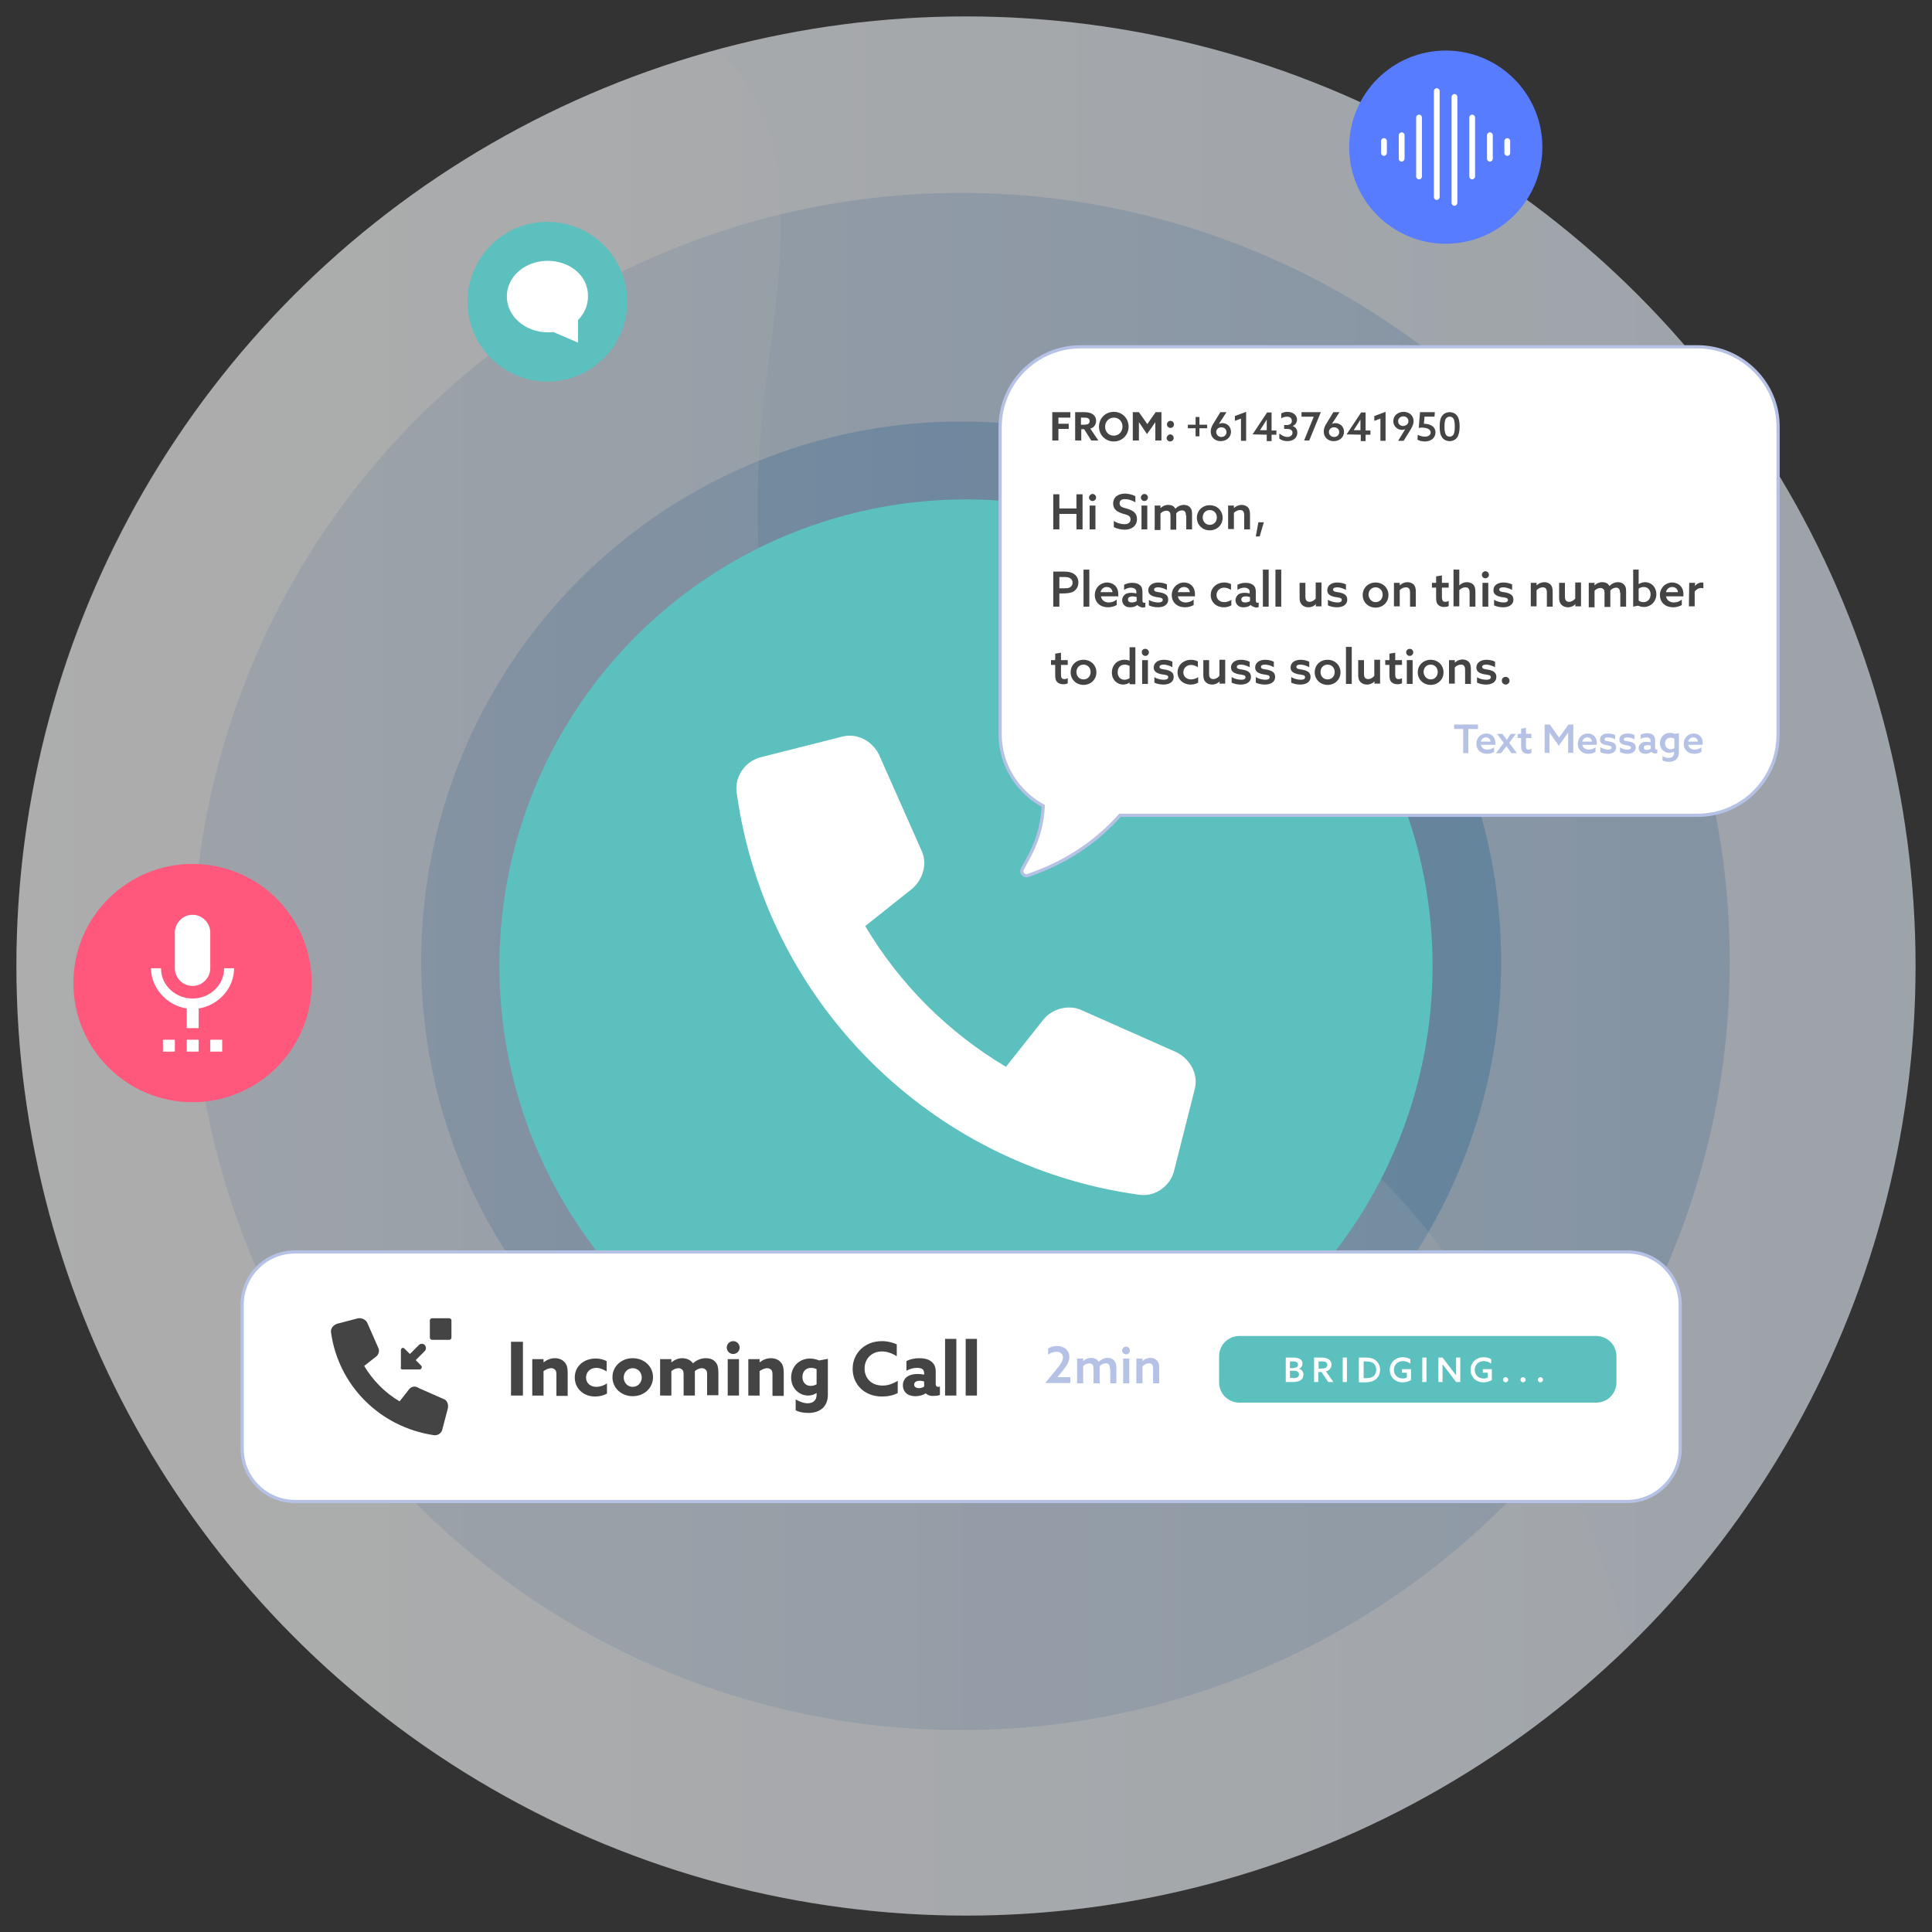 <?xml version="1.0" encoding="UTF-8"?>
<!-- Generator: Adobe Illustrator 25.3.1, SVG Export Plug-In . SVG Version: 6.00 Build 0)  -->
<svg xmlns="http://www.w3.org/2000/svg" xmlns:xlink="http://www.w3.org/1999/xlink" version="1.1" id="Layer_1" x="0px" y="0px" viewBox="0 0 600 600" style="enable-background:new 0 0 600 600;" xml:space="preserve">
<rect x="0" y="0" width="600" height="600" fill="#333333" stroke="none"/>
<style type="text/css">
	.st0{opacity:0.6;}
	.st1{fill:url(#SVGID_1_);}
	.st2{fill:url(#SVGID_2_);}
	.st3{fill:url(#SVGID_3_);}
	.st4{opacity:0.2;}
	.st5{fill:#FFFFFF;}
	.st6{fill:#5BC0BE;}
	.st7{fill:#FFFFFF;stroke:#B6C2E5;stroke-miterlimit:10;}
	.st8{enable-background:new    ;}
	.st9{fill:#444444;}
	.st10{fill:#B6C2E5;}
	.st11{fill:#587CFF;}
	.st12{fill:#FF587C;}
</style>
<g>
	<g class="st0">
		
			<linearGradient id="SVGID_1_" gradientUnits="userSpaceOnUse" x1="-64.083" y1="577.908" x2="427.417" y2="577.908" gradientTransform="matrix(1.2 0 0 1.2 82 -393.49)">
			<stop offset="0" style="stop-color:#FFFFFF"></stop>
			<stop offset="1" style="stop-color:#E3EEF9"></stop>
		</linearGradient>
		<circle class="st1" cx="300" cy="300" r="294.9"></circle>
		
			<linearGradient id="SVGID_2_" gradientUnits="userSpaceOnUse" x1="-18.5" y1="576.742" x2="379.333" y2="576.742" gradientTransform="matrix(1.2 0 0 1.2 82 -393.49)">
			<stop offset="0" style="stop-color:#DEE9F6"></stop>
			<stop offset="1" style="stop-color:#BBD5EF"></stop>
		</linearGradient>
		<circle class="st2" cx="298.5" cy="298.6" r="238.7"></circle>
		
			<linearGradient id="SVGID_3_" gradientUnits="userSpaceOnUse" x1="40.667" y1="576.742" x2="320.167" y2="576.742" gradientTransform="matrix(1.2 0 0 1.2 82 -393.49)">
			<stop offset="0" style="stop-color:#ABC8E8"></stop>
			<stop offset="1" style="stop-color:#86BCE5"></stop>
		</linearGradient>
		<circle class="st3" cx="298.5" cy="298.6" r="167.7"></circle>
		<g class="st4">
			<path class="st5" d="M5.1,300c0,162.9,132,294.9,294.9,294.9c79.9,0,152.4-31.9,205.7-83.5c-18.7-66.3-50-130.8-105.5-169.8     c-45.9-32.2-106.5-46.1-139.4-91.4c-28.1-38.6-28.6-90.8-22.1-138c4.5-33.3,9.8-73.2-15.1-95.5c-0.2-0.2-0.8-0.4-1.2-1     C96.9,49.5,5.1,163.9,5.1,300z"></path>
		</g>
	</g>
</g>
<g>
	<ellipse id="circle-1_3_" class="st6" cx="300" cy="300" rx="144.9" ry="144.9"></ellipse>
	<g>
		<path class="st5" d="M324,316.7l-11.6,14.6c-18-10.7-33-25.7-43.7-43.7l14.6-11.6c3.4-3,4.7-7.7,3-11.6l-13.3-30    c-2.1-4.3-6.9-6.9-11.6-5.6l-25.3,6.4c-4.7,1.3-8.1,6-7.3,11.1c9,64.7,60,115.7,124.7,124.7c5.1,0.9,9.9-2.6,11.1-7.3l6.4-25.3    c1.3-4.7-1.3-9.4-5.6-11.6l-30-13.3C331.7,312,326.6,313.3,324,316.7z"></path>
	</g>
</g>
<path class="st7" d="M552.2,132.8v95.4c0,13.8-11.2,25-25,25H404h-56.2c-6,6.8-15.1,14.1-28.6,18.7c-1.2,0.4-2.3-0.9-1.7-2  c2-3.9,6-9.6,6.5-19.6c-7.9-4.3-13.4-12.7-13.4-22.2v-95.4c0-13.8,11.2-25,25-25h68.5h123.2C541,107.8,552.4,119,552.2,132.8z"></path>
<g class="st8">
	<path class="st9" d="M327.1,153.5h1.9v4.4h5.3v-4.4h1.9v10.9h-1.9v-4.8H329v4.8h-1.9V153.5z"></path>
	<path class="st9" d="M339.3,153.4c0.6,0,1.1,0.5,1.1,1.1s-0.5,1.1-1.1,1.1s-1.1-0.5-1.1-1.1C338.2,154,338.7,153.4,339.3,153.4z    M338.4,157h1.8v7.4h-1.8V157z"></path>
	<path class="st9" d="M345.8,161.7c1.1,0.8,2.5,1.1,3.4,1.1c1.1,0,1.9-0.5,1.9-1.5c0-1.2-1.1-1.4-2.5-1.8c-1.5-0.5-2.9-1.2-2.9-3.1   c0-2,1.5-3.1,3.7-3.1c1,0,2.3,0.3,3.2,0.8v1.9c-1.1-0.7-2.4-1-3.2-1c-1,0-1.7,0.4-1.7,1.3c0,1.2,1.1,1.3,2.4,1.7   c1.6,0.5,3,1.2,3,3.2s-1.5,3.3-3.8,3.3c-1.1,0-2.4-0.3-3.4-0.8v-2H345.8z"></path>
	<path class="st9" d="M355.4,153.4c0.6,0,1.1,0.5,1.1,1.1s-0.5,1.1-1.1,1.1s-1.1-0.5-1.1-1.1C354.3,154,354.8,153.4,355.4,153.4z    M354.5,157h1.8v7.4h-1.8V157z"></path>
	<path class="st9" d="M368.3,160.1c0-0.6-0.1-1-0.3-1.2c-0.2-0.3-0.6-0.4-0.9-0.4c-0.7,0-1.4,0.4-1.8,0.9c0,0.1,0,0.3,0,0.5v4.6   h-1.8v-4.3c0-0.6-0.1-1-0.3-1.2c-0.3-0.3-0.6-0.4-1-0.4c-0.7,0-1.4,0.4-1.8,0.9v5.1h-1.8V157h1.8v0.8l0,0c0.6-0.6,1.4-1,2.4-1   c0.9,0,1.8,0.3,2.2,1.2c0.8-0.8,1.7-1.2,2.7-1.2c0.8,0,1.5,0.3,1.9,0.8c0.5,0.5,0.6,1.1,0.6,2.2v4.6h-1.8v-4.3H368.3z"></path>
	<path class="st9" d="M375.7,156.9c2.3,0,4,1.7,4,3.9s-1.7,3.9-4,3.9s-4-1.7-4-3.9S373.4,156.9,375.7,156.9z M375.7,163   c1.3,0,2.2-1,2.2-2.3s-0.9-2.3-2.2-2.3s-2.2,1-2.2,2.3S374.5,163,375.7,163z"></path>
	<path class="st9" d="M381.4,157h1.8v0.8l0,0c0.6-0.6,1.5-1,2.4-1c0.8,0,1.5,0.3,2,0.8c0.4,0.5,0.6,1.1,0.6,2.2v4.6h-1.8v-4.3   c0-0.7-0.1-1-0.3-1.3c-0.2-0.3-0.6-0.4-1-0.4c-0.7,0-1.5,0.4-1.9,0.9v5h-1.8L381.4,157L381.4,157z"></path>
	<path class="st9" d="M390.8,162.2h1.7l-1.3,4.4H390L390.8,162.2z"></path>
	<path class="st9" d="M327.1,177.5h3c1.2,0,2.3,0.1,3.2,0.6c0.9,0.5,1.6,1.4,1.6,2.8c0,1.3-0.6,2.2-1.5,2.8   c-0.9,0.5-2.1,0.6-3.6,0.6H329v4.1h-1.9V177.5z M330.1,182.7c1.1,0,1.7,0,2.2-0.3s0.8-0.8,0.8-1.4c0-0.7-0.3-1.2-0.9-1.5   c-0.5-0.3-1.2-0.3-2.2-0.3h-1v3.5H330.1z"></path>
	<path class="st9" d="M336.5,176.9h1.8v11.5h-1.8V176.9z"></path>
	<path class="st9" d="M341.9,185.2c0.2,1.2,1.2,1.9,2.4,1.9c0.9,0,1.8-0.3,2.5-0.9v1.7c-0.7,0.4-1.7,0.7-2.7,0.7   c-2.4,0-4.1-1.5-4.1-3.8s1.8-3.9,3.8-3.9c1.8,0,3.5,1.2,3.5,3.6c0,0.2,0,0.5,0,0.7H341.9z M345.5,183.9c-0.1-1.1-0.9-1.6-1.8-1.6   c-0.8,0-1.7,0.5-1.9,1.6H345.5z"></path>
	<path class="st9" d="M353.2,187.9c-0.5,0.4-1.2,0.7-2.2,0.7c-0.6,0-1.2-0.1-1.7-0.5s-0.8-1-0.8-1.7c0-0.8,0.4-1.4,0.9-1.8   s1.3-0.5,2.1-0.5c0.5,0,1,0.1,1.4,0.2v-0.4c0-0.5-0.1-0.8-0.4-1s-0.7-0.4-1.2-0.4c-0.9,0-1.6,0.3-2.2,0.7v-1.6   c0.6-0.3,1.4-0.6,2.5-0.6c1,0,1.8,0.2,2.4,0.7c0.5,0.4,0.8,1,0.8,2v2.8c0,0.4,0.2,0.7,0.5,0.7c0.1,0,0.3,0,0.4-0.1v1.4   c-0.2,0.1-0.5,0.2-0.9,0.2C354.1,188.5,353.6,188.3,353.2,187.9L353.2,187.9z M352.9,185.4c-0.3-0.1-0.8-0.2-1.1-0.2   c-0.8,0-1.5,0.2-1.5,1c0,0.6,0.5,0.9,1.2,0.9c0.6,0,1.1-0.2,1.5-0.4v-1.3H352.9z"></path>
	<path class="st9" d="M356.8,186.3c0.9,0.6,2.1,0.8,2.9,0.8s1.4-0.2,1.4-0.8c0-0.7-0.9-0.7-2.1-0.9c-1.4-0.3-2.4-0.8-2.4-2.1   c0-1.5,1.4-2.4,3.1-2.4c0.9,0,2,0.2,2.7,0.6v1.7c-0.9-0.5-2-0.8-2.7-0.8c-0.8,0-1.3,0.2-1.3,0.7c0,0.7,0.9,0.7,2,0.9   c1.4,0.3,2.4,0.8,2.4,2.2c0,1.7-1.5,2.4-3.2,2.4c-0.9,0-2-0.2-2.8-0.6V186.3z"></path>
	<path class="st9" d="M365.8,185.2c0.2,1.2,1.2,1.9,2.4,1.9c0.9,0,1.8-0.3,2.5-0.9v1.7c-0.7,0.4-1.7,0.7-2.7,0.7   c-2.4,0-4.1-1.5-4.1-3.8s1.8-3.9,3.8-3.9c1.8,0,3.4,1.2,3.4,3.6c0,0.2,0,0.5,0,0.7H365.8z M369.5,183.9c-0.1-1.1-0.9-1.6-1.8-1.6   c-0.8,0-1.7,0.5-1.9,1.6H369.5z"></path>
	<path class="st9" d="M382.4,188c-0.7,0.4-1.5,0.6-2.3,0.6c-2.4,0-4.1-1.6-4.1-3.8c0-2.3,1.9-3.9,4.2-3.9c0.8,0,1.5,0.2,2.1,0.5v1.8   c-0.6-0.4-1.4-0.7-2.1-0.7c-1.4,0-2.4,1-2.4,2.3s1,2.2,2.4,2.2c0.8,0,1.6-0.3,2.2-0.7L382.4,188L382.4,188z"></path>
	<path class="st9" d="M388.4,187.9c-0.5,0.4-1.2,0.7-2.2,0.7c-0.6,0-1.2-0.1-1.7-0.5s-0.8-1-0.8-1.7c0-0.8,0.4-1.4,0.9-1.8   s1.3-0.5,2.1-0.5c0.5,0,1,0.1,1.4,0.2v-0.4c0-0.5-0.1-0.8-0.4-1s-0.7-0.4-1.2-0.4c-0.9,0-1.6,0.3-2.2,0.7v-1.6   c0.6-0.3,1.4-0.6,2.5-0.6c1,0,1.8,0.2,2.4,0.7c0.5,0.4,0.8,1,0.8,2v2.8c0,0.4,0.2,0.7,0.5,0.7c0.1,0,0.3,0,0.4-0.1v1.4   c-0.2,0.1-0.5,0.2-0.9,0.2C389.4,188.5,388.8,188.3,388.4,187.9L388.4,187.9z M388.1,185.4c-0.3-0.1-0.8-0.2-1.1-0.2   c-0.8,0-1.5,0.2-1.5,1c0,0.6,0.5,0.9,1.2,0.9c0.6,0,1.1-0.2,1.5-0.4v-1.3H388.1z"></path>
	<path class="st9" d="M392.2,176.9h1.8v11.5h-1.8V176.9z"></path>
	<path class="st9" d="M396.1,176.9h1.8v11.5h-1.8V176.9z"></path>
	<path class="st9" d="M408.7,187.6c-0.6,0.6-1.4,1-2.4,1c-0.8,0-1.5-0.3-2-0.8s-0.7-1.2-0.7-2.2V181h1.8v4.2c0,0.7,0.1,1,0.3,1.3   c0.3,0.3,0.6,0.4,1,0.4c0.7,0,1.4-0.4,1.9-1v-5h1.8v7.4h-1.8L408.7,187.6L408.7,187.6z"></path>
	<path class="st9" d="M412.5,186.3c0.9,0.6,2.1,0.8,2.9,0.8s1.3-0.2,1.3-0.8c0-0.7-0.9-0.7-2.1-0.9c-1.4-0.3-2.4-0.8-2.4-2.1   c0-1.5,1.3-2.4,3.1-2.4c0.9,0,1.9,0.2,2.7,0.6v1.7c-0.9-0.5-2-0.8-2.7-0.8c-0.8,0-1.3,0.2-1.3,0.7c0,0.7,0.9,0.7,2,0.9   c1.4,0.3,2.4,0.8,2.4,2.2c0,1.7-1.5,2.4-3.2,2.4c-0.9,0-2-0.2-2.8-0.6v-1.7H412.5z"></path>
	<path class="st9" d="M427.2,180.9c2.3,0,4,1.7,4,3.9s-1.7,3.9-4,3.9s-4-1.7-4-3.9C423.2,182.5,425,180.9,427.2,180.9z M427.2,187   c1.3,0,2.2-1,2.2-2.3s-0.9-2.3-2.2-2.3s-2.2,1-2.2,2.3C425.1,186,426,187,427.2,187z"></path>
	<path class="st9" d="M432.9,181h1.8v0.8l0,0c0.6-0.6,1.5-1,2.4-1c0.8,0,1.5,0.3,2,0.8c0.4,0.5,0.6,1.1,0.6,2.2v4.6h-1.8v-4.3   c0-0.7-0.1-1-0.3-1.3c-0.2-0.3-0.6-0.4-1-0.4c-0.7,0-1.5,0.4-1.9,0.9v5h-1.8L432.9,181L432.9,181z"></path>
	<path class="st9" d="M449.9,188.2c-0.3,0.2-0.9,0.3-1.5,0.3s-1.3-0.2-1.8-0.7c-0.4-0.4-0.6-1-0.6-2.1v-3.2h-1.3V181h1.3v-2l1.8-0.3   v2.3h2.1v1.5h-2.1v2.9c0,0.8,0.2,1.5,1,1.5c0.4,0,0.8-0.1,1.1-0.3V188.2z"></path>
	<path class="st9" d="M451.4,176.9h1.8v4.9l0,0c0.6-0.6,1.4-1,2.4-1c0.8,0,1.5,0.3,2,0.8c0.4,0.5,0.6,1.1,0.6,2.2v4.6h-1.8v-4.3   c0-0.7-0.1-1-0.3-1.3c-0.2-0.3-0.6-0.4-1-0.4c-0.7,0-1.5,0.4-1.9,0.9v5h-1.8L451.4,176.9L451.4,176.9z"></path>
	<path class="st9" d="M461.3,177.4c0.6,0,1.1,0.5,1.1,1.1s-0.5,1.1-1.1,1.1s-1.1-0.5-1.1-1.1C460.2,178,460.7,177.4,461.3,177.4z    M460.4,181h1.8v7.4h-1.8V181z"></path>
	<path class="st9" d="M464.1,186.3c0.9,0.6,2.1,0.8,2.9,0.8s1.3-0.2,1.3-0.8c0-0.7-0.9-0.7-2.1-0.9c-1.4-0.3-2.4-0.8-2.4-2.1   c0-1.5,1.3-2.4,3.1-2.4c0.9,0,1.9,0.2,2.7,0.6v1.7c-0.9-0.5-2-0.8-2.7-0.8c-0.8,0-1.3,0.2-1.3,0.7c0,0.7,0.9,0.7,2,0.9   c1.4,0.3,2.4,0.8,2.4,2.2c0,1.7-1.5,2.4-3.2,2.4c-0.9,0-2-0.2-2.8-0.6v-1.7H464.1z"></path>
	<path class="st9" d="M475.4,181h1.8v0.8l0,0c0.6-0.6,1.5-1,2.4-1c0.8,0,1.5,0.3,2,0.8c0.4,0.5,0.6,1.1,0.6,2.2v4.6h-1.8v-4.3   c0-0.7-0.1-1-0.3-1.3c-0.2-0.3-0.6-0.4-1-0.4c-0.7,0-1.5,0.4-1.9,0.9v5h-1.8L475.4,181L475.4,181z"></path>
	<path class="st9" d="M489.3,187.6c-0.6,0.6-1.4,1-2.4,1c-0.8,0-1.5-0.3-2-0.8s-0.7-1.2-0.7-2.2V181h1.8v4.2c0,0.7,0.1,1,0.3,1.3   c0.3,0.3,0.6,0.4,1,0.4c0.7,0,1.4-0.4,1.9-1v-5h1.8v7.4h-1.8L489.3,187.6L489.3,187.6z"></path>
	<path class="st9" d="M503.1,184.1c0-0.6-0.1-1-0.3-1.2c-0.2-0.3-0.6-0.4-0.9-0.4c-0.7,0-1.4,0.4-1.8,0.9c0,0.1,0,0.3,0,0.5v4.6   h-1.8v-4.3c0-0.6-0.1-1-0.3-1.2c-0.3-0.3-0.6-0.4-1-0.4c-0.7,0-1.4,0.4-1.8,0.9v5.1h-1.8V181h1.8v0.8l0,0c0.6-0.6,1.4-1,2.4-1   c0.9,0,1.8,0.3,2.2,1.2c0.8-0.8,1.7-1.2,2.7-1.2c0.8,0,1.5,0.3,1.9,0.8c0.5,0.5,0.6,1.1,0.6,2.2v4.6h-1.8v-4.3H503.1z"></path>
	<path class="st9" d="M507.1,176.9h1.8v4.5l0,0c0.5-0.3,1.2-0.6,2-0.6c1.9,0,3.5,1.5,3.5,3.7c0,2.3-1.7,4-3.9,4   c-0.7,0-1.3-0.2-1.8-0.4l-1.5,0.3v-11.5H507.1z M510.4,187c1.4,0,2.2-1.1,2.2-2.4c0-1.3-0.8-2.3-2.1-2.3c-0.6,0-1.2,0.2-1.6,0.5   v3.7C509.3,186.9,509.9,187,510.4,187z"></path>
	<path class="st9" d="M517.4,185.2c0.2,1.2,1.2,1.9,2.4,1.9c0.9,0,1.8-0.3,2.5-0.9v1.7c-0.7,0.4-1.7,0.7-2.7,0.7   c-2.4,0-4.1-1.5-4.1-3.8s1.8-3.9,3.8-3.9c1.8,0,3.5,1.2,3.5,3.6c0,0.2,0,0.5,0,0.7H517.4z M521.1,183.9c-0.1-1.1-0.9-1.6-1.8-1.6   c-0.8,0-1.7,0.5-1.9,1.6H521.1z"></path>
	<path class="st9" d="M524.6,181h1.8v1l0,0c0.5-0.7,1.3-1.1,2.1-1.1c0.2,0,0.3,0,0.5,0.1v1.7c-0.2,0-0.4-0.1-0.6-0.1   c-0.9,0-1.5,0.4-2.1,1.1v4.6h-1.8L524.6,181L524.6,181z"></path>
	<path class="st9" d="M331.6,212.2c-0.3,0.2-0.9,0.3-1.5,0.3s-1.3-0.2-1.8-0.7c-0.4-0.4-0.6-1-0.6-2.1v-3.2h-1.3V205h1.3v-2l1.8-0.3   v2.3h2.1v1.5h-2.1v2.9c0,0.8,0.1,1.5,1,1.5c0.4,0,0.8-0.1,1.1-0.3V212.2z"></path>
	<path class="st9" d="M336.5,204.9c2.3,0,4,1.7,4,3.9s-1.7,3.9-4,3.9s-4-1.7-4-3.9C332.5,206.5,334.2,204.9,336.5,204.9z M336.5,211   c1.3,0,2.2-1,2.2-2.3s-0.9-2.3-2.2-2.3s-2.2,1-2.2,2.3S335.2,211,336.5,211z"></path>
	<path class="st9" d="M350.8,212c-0.5,0.3-1.2,0.6-2,0.6c-1.9,0-3.5-1.5-3.5-3.7c0-2.3,1.6-4,3.9-4c0.6,0,1.2,0.1,1.6,0.3l0,0V201   h1.8v11.5h-1.8V212L350.8,212z M350.8,206.8c-0.4-0.2-0.9-0.4-1.5-0.4c-1.4,0-2.2,1-2.2,2.4c0,1.3,0.8,2.3,2.1,2.3   c0.6,0,1.2-0.2,1.6-0.5V206.8z"></path>
	<path class="st9" d="M355.7,201.5c0.6,0,1.1,0.5,1.1,1.1s-0.5,1.1-1.1,1.1s-1.1-0.5-1.1-1.1C354.5,202,355,201.5,355.7,201.5z    M354.7,205h1.8v7.4h-1.8V205z"></path>
	<path class="st9" d="M358.5,210.3c0.9,0.6,2.1,0.8,2.9,0.8s1.4-0.2,1.4-0.8c0-0.7-0.9-0.7-2.1-0.9c-1.4-0.3-2.4-0.8-2.4-2.1   c0-1.5,1.4-2.4,3.1-2.4c0.9,0,2,0.2,2.7,0.6v1.7c-0.9-0.5-2-0.8-2.7-0.8c-0.8,0-1.3,0.2-1.3,0.7c0,0.7,0.9,0.7,2,0.9   c1.4,0.3,2.4,0.8,2.4,2.2c0,1.7-1.5,2.4-3.2,2.4c-0.9,0-2-0.2-2.8-0.6V210.3z"></path>
	<path class="st9" d="M372.1,212c-0.7,0.4-1.5,0.6-2.3,0.6c-2.4,0-4.1-1.6-4.1-3.8c0-2.3,1.9-3.9,4.2-3.9c0.8,0,1.5,0.2,2.1,0.5v1.8   c-0.6-0.4-1.4-0.7-2.1-0.7c-1.4,0-2.4,1-2.4,2.3s1,2.2,2.4,2.2c0.8,0,1.6-0.3,2.2-0.7L372.1,212L372.1,212z"></path>
	<path class="st9" d="M378.8,211.6c-0.6,0.6-1.4,1-2.4,1c-0.8,0-1.5-0.3-2-0.8s-0.7-1.2-0.7-2.2V205h1.8v4.2c0,0.7,0.1,1,0.3,1.3   c0.3,0.3,0.6,0.4,1,0.4c0.7,0,1.4-0.4,1.9-1v-5h1.8v7.4h-1.8L378.8,211.6L378.8,211.6z"></path>
	<path class="st9" d="M382.6,210.3c0.9,0.6,2.1,0.8,2.9,0.8s1.3-0.2,1.3-0.8c0-0.7-0.9-0.7-2.1-0.9c-1.4-0.3-2.4-0.8-2.4-2.1   c0-1.5,1.3-2.4,3.1-2.4c0.9,0,1.9,0.2,2.7,0.6v1.7c-0.9-0.5-2-0.8-2.7-0.8c-0.8,0-1.3,0.2-1.3,0.7c0,0.7,0.9,0.7,2,0.9   c1.4,0.3,2.4,0.8,2.4,2.2c0,1.7-1.5,2.4-3.2,2.4c-0.9,0-2-0.2-2.8-0.6v-1.7H382.6z"></path>
	<path class="st9" d="M390.1,210.3c0.9,0.6,2.1,0.8,2.9,0.8s1.3-0.2,1.3-0.8c0-0.7-0.9-0.7-2.1-0.9c-1.4-0.3-2.4-0.8-2.4-2.1   c0-1.5,1.3-2.4,3.1-2.4c0.9,0,1.9,0.2,2.7,0.6v1.7c-0.9-0.5-2-0.8-2.7-0.8c-0.8,0-1.3,0.2-1.3,0.7c0,0.7,0.9,0.7,2,0.9   c1.4,0.3,2.4,0.8,2.4,2.2c0,1.7-1.5,2.4-3.2,2.4c-0.9,0-2-0.2-2.8-0.6v-1.7H390.1z"></path>
	<path class="st9" d="M401.1,210.3c0.9,0.6,2.1,0.8,2.9,0.8s1.3-0.2,1.3-0.8c0-0.7-0.9-0.7-2.1-0.9c-1.4-0.3-2.4-0.8-2.4-2.1   c0-1.5,1.3-2.4,3.1-2.4c0.9,0,1.9,0.2,2.7,0.6v1.7c-0.9-0.5-2-0.8-2.7-0.8c-0.8,0-1.3,0.2-1.3,0.7c0,0.7,0.9,0.7,2,0.9   c1.4,0.3,2.4,0.8,2.4,2.2c0,1.7-1.5,2.4-3.2,2.4c-0.9,0-2-0.2-2.8-0.6v-1.7H401.1z"></path>
	<path class="st9" d="M412.3,204.9c2.3,0,4,1.7,4,3.9s-1.7,3.9-4,3.9s-4-1.7-4-3.9C408.3,206.5,410,204.9,412.3,204.9z M412.3,211   c1.3,0,2.2-1,2.2-2.3s-0.9-2.3-2.2-2.3s-2.2,1-2.2,2.3C410.1,210,411,211,412.3,211z"></path>
	<path class="st9" d="M418,200.9h1.8v11.5H418V200.9z"></path>
	<path class="st9" d="M426.9,211.6c-0.6,0.6-1.4,1-2.4,1c-0.8,0-1.5-0.3-2-0.8s-0.7-1.2-0.7-2.2V205h1.8v4.2c0,0.7,0.1,1,0.3,1.3   c0.3,0.3,0.6,0.4,1,0.4c0.7,0,1.4-0.4,1.9-1v-5h1.8v7.4h-1.8L426.9,211.6L426.9,211.6z"></path>
	<path class="st9" d="M435.4,212.2c-0.3,0.2-0.9,0.3-1.5,0.3s-1.3-0.2-1.8-0.7c-0.4-0.4-0.6-1-0.6-2.1v-3.2h-1.3V205h1.3v-2l1.8-0.3   v2.3h2.1v1.5h-2.1v2.9c0,0.8,0.1,1.5,1,1.5c0.4,0,0.8-0.1,1.1-0.3V212.2z"></path>
	<path class="st9" d="M437.8,201.5c0.6,0,1.1,0.5,1.1,1.1s-0.5,1.1-1.1,1.1s-1.1-0.5-1.1-1.1C436.7,202,437.2,201.5,437.8,201.5z    M436.9,205h1.8v7.4h-1.8V205z"></path>
	<path class="st9" d="M444.3,204.9c2.3,0,4,1.7,4,3.9s-1.7,3.9-4,3.9s-4-1.7-4-3.9C440.3,206.5,442.1,204.9,444.3,204.9z M444.3,211   c1.3,0,2.2-1,2.2-2.3s-0.9-2.3-2.2-2.3s-2.2,1-2.2,2.3C442.2,210,443.1,211,444.3,211z"></path>
	<path class="st9" d="M450,205h1.8v0.8l0,0c0.6-0.6,1.5-1,2.4-1c0.8,0,1.5,0.3,2,0.8c0.4,0.5,0.6,1.1,0.6,2.2v4.6H455v-4.3   c0-0.7-0.1-1-0.3-1.3c-0.2-0.3-0.6-0.4-1-0.4c-0.7,0-1.5,0.4-1.9,0.9v5H450V205z"></path>
	<path class="st9" d="M458.7,210.3c0.9,0.6,2.1,0.8,2.9,0.8s1.4-0.2,1.4-0.8c0-0.7-0.9-0.7-2.1-0.9c-1.4-0.3-2.4-0.8-2.4-2.1   c0-1.5,1.4-2.4,3.1-2.4c0.9,0,2,0.2,2.7,0.6v1.7c-0.9-0.5-2-0.8-2.7-0.8c-0.8,0-1.3,0.2-1.3,0.7c0,0.7,0.9,0.7,2,0.9   c1.4,0.3,2.4,0.8,2.4,2.2c0,1.7-1.5,2.4-3.2,2.4c-0.9,0-2-0.2-2.8-0.6V210.3z"></path>
	<path class="st9" d="M467.6,210.2c0.6,0,1.2,0.5,1.2,1.2c0,0.6-0.5,1.2-1.2,1.2c-0.6,0-1.2-0.5-1.2-1.2S466.9,210.2,467.6,210.2z"></path>
</g>
<g class="st8">
	<path class="st10" d="M454.5,226.4h-2.9V225h7.4v1.4h-3v7.5h-1.6v-7.5H454.5z"></path>
	<path class="st10" d="M459.9,231.3c0.2,1,1,1.5,2,1.5c0.8,0,1.5-0.3,2.1-0.7v1.4c-0.6,0.4-1.4,0.6-2.2,0.6c-1.9,0-3.3-1.2-3.3-3.1   c0-1.9,1.4-3.2,3.1-3.2c1.5,0,2.8,1,2.8,2.9c0,0.2,0,0.4,0,0.6H459.9z M462.9,230.3c-0.1-0.9-0.8-1.3-1.4-1.3   c-0.7,0-1.4,0.4-1.6,1.3H462.9z"></path>
	<path class="st10" d="M467,230.7l-2.1-2.8h1.7l0.5,0.7c0.3,0.4,0.6,0.8,0.8,1.2l0,0c0.3-0.4,0.6-0.8,0.8-1.2l0.5-0.7h1.6l-2.1,2.8   l2.4,3.2h-1.7l-0.8-1.1c-0.3-0.4-0.5-0.8-0.8-1.1l0,0c-0.2,0.4-0.5,0.8-0.8,1.1l-0.8,1.1h-1.6L467,230.7z"></path>
	<path class="st10" d="M475.6,233.8c-0.3,0.2-0.8,0.3-1.2,0.3c-0.5,0-1.1-0.2-1.5-0.6c-0.3-0.3-0.5-0.8-0.5-1.7v-2.6h-1.1v-1.3h1.1   v-1.6l1.5-0.3v1.9h1.7v1.3h-1.7v2.4c0,0.7,0.1,1.2,0.8,1.2c0.3,0,0.7-0.1,0.9-0.3L475.6,233.8L475.6,233.8z"></path>
	<path class="st10" d="M479.8,225h1.5l2.9,4.1l2.9-4.1h1.5v8.8H487v-4.4c0-0.7,0-1.3,0-1.9l0,0c-0.4,0.6-0.8,1.1-1.2,1.7l-1.7,2.4   l-1.7-2.4c-0.4-0.6-0.8-1.1-1.2-1.7l0,0c0,0.6,0,1.2,0,1.9v4.4h-1.5V225H479.8z"></path>
	<path class="st10" d="M491.4,231.3c0.2,1,1,1.5,2,1.5c0.8,0,1.5-0.3,2.1-0.7v1.4c-0.6,0.4-1.4,0.6-2.2,0.6c-1.9,0-3.3-1.2-3.3-3.1   c0-1.9,1.4-3.2,3.1-3.2c1.5,0,2.8,1,2.8,2.9c0,0.2,0,0.4,0,0.6H491.4z M494.4,230.3c-0.1-0.9-0.8-1.3-1.4-1.3   c-0.7,0-1.4,0.4-1.6,1.3H494.4z"></path>
	<path class="st10" d="M497.1,232.1c0.8,0.5,1.7,0.7,2.3,0.7c0.7,0,1.1-0.2,1.1-0.6c0-0.6-0.8-0.6-1.7-0.8c-1.1-0.2-1.9-0.6-1.9-1.7   c0-1.3,1.1-1.9,2.5-1.9c0.7,0,1.6,0.1,2.2,0.5v1.3c-0.7-0.4-1.6-0.6-2.2-0.6s-1.1,0.2-1.1,0.6c0,0.6,0.8,0.5,1.6,0.7   c1.1,0.2,2,0.6,2,1.8c0,1.4-1.2,2-2.6,2c-0.7,0-1.6-0.2-2.3-0.5v-1.5H497.1z"></path>
	<path class="st10" d="M503.1,232.1c0.8,0.5,1.7,0.7,2.3,0.7c0.7,0,1.1-0.2,1.1-0.6c0-0.6-0.8-0.6-1.7-0.8c-1.1-0.2-1.9-0.6-1.9-1.7   c0-1.3,1.1-1.9,2.5-1.9c0.7,0,1.6,0.1,2.2,0.5v1.3c-0.7-0.4-1.6-0.6-2.2-0.6s-1.1,0.2-1.1,0.6c0,0.6,0.8,0.5,1.7,0.7   c1.1,0.2,2,0.6,2,1.8c0,1.4-1.2,2-2.6,2c-0.7,0-1.6-0.2-2.3-0.5V232.1z"></path>
	<path class="st10" d="M512.8,233.5c-0.4,0.3-1,0.6-1.8,0.6c-0.5,0-1-0.1-1.4-0.4c-0.4-0.3-0.7-0.8-0.7-1.4c0-0.7,0.3-1.1,0.8-1.5   s1.1-0.4,1.7-0.4c0.4,0,0.8,0,1.2,0.1v-0.4c0-0.4-0.1-0.6-0.3-0.8s-0.6-0.3-1-0.3c-0.7,0-1.3,0.2-1.8,0.5v-1.3   c0.5-0.3,1.2-0.5,2-0.5s1.5,0.2,1.9,0.6c0.4,0.3,0.6,0.9,0.6,1.6v2.3c0,0.3,0.1,0.6,0.4,0.6c0.1,0,0.2,0,0.3-0.1v1.2   c-0.2,0.1-0.4,0.1-0.7,0.1C513.6,234,513.1,233.8,512.8,233.5L512.8,233.5z M512.6,231.5c-0.3-0.1-0.6-0.1-0.9-0.1   c-0.6,0-1.2,0.2-1.2,0.8c0,0.5,0.4,0.7,1,0.7c0.5,0,0.9-0.2,1.2-0.4L512.6,231.5L512.6,231.5z"></path>
	<path class="st10" d="M516.3,234.8c0.6,0.4,1.3,0.6,1.9,0.6c1,0,1.7-0.6,1.7-1.6v-0.4l0,0c-0.4,0.3-1,0.4-1.5,0.4   c-1.6,0-2.9-1.2-2.9-3c0-1.7,1.2-3.2,3.1-3.2c0.6,0,1.1,0.1,1.5,0.3l1.3-0.2v6c0,1.8-1.2,2.9-3.1,2.9c-0.8,0-1.5-0.2-2-0.4V234.8z    M520,229.4c-0.3-0.2-0.8-0.3-1.2-0.3c-1.1,0-1.7,0.8-1.7,1.8s0.7,1.8,1.7,1.8c0.4,0,0.9-0.1,1.2-0.4V229.4z"></path>
	<path class="st10" d="M524.3,231.3c0.2,1,1,1.5,2,1.5c0.8,0,1.5-0.3,2.1-0.7v1.4c-0.6,0.4-1.4,0.6-2.2,0.6c-1.9,0-3.3-1.2-3.3-3.1   c0-1.9,1.4-3.2,3.1-3.2c1.5,0,2.8,1,2.8,2.9c0,0.2,0,0.4,0,0.6H524.3z M527.3,230.3c-0.1-0.9-0.8-1.3-1.4-1.3   c-0.7,0-1.4,0.4-1.6,1.3H527.3z"></path>
</g>
<path class="st7" d="M505.4,466.3H91.6c-9,0-16.4-7.3-16.4-16.4v-44.7c0-9,7.3-16.4,16.4-16.4h413.8c9,0,16.4,7.3,16.4,16.4v44.6  C521.8,458.9,514.3,466.3,505.4,466.3z"></path>
<g class="st8">
	<path class="st9" d="M158.7,416.7h3.7v16.7h-3.7V416.7z"></path>
	<path class="st9" d="M165.3,422.1h3.5v1l0,0c0.9-0.7,2.1-1.3,3.5-1.3c1.2,0,2.3,0.4,3,1.2c0.7,0.7,1,1.7,1,3.4v7.1h-3.5V427   c0-0.9-0.1-1.3-0.4-1.6c-0.3-0.3-0.7-0.5-1.2-0.5c-0.9,0-1.8,0.5-2.4,0.9v7.6h-3.5L165.3,422.1L165.3,422.1z"></path>
	<path class="st9" d="M188.5,432.8c-1.1,0.6-2.4,0.9-3.7,0.9c-3.6,0-6.3-2.5-6.3-5.9c0-3.6,2.9-5.9,6.5-5.9c1.3,0,2.4,0.3,3.4,0.8   v3.2c-1-0.6-2.1-1.1-3.2-1.1c-1.9,0-3.2,1.3-3.2,3s1.3,2.9,3.2,2.9c1.1,0,2.4-0.4,3.3-1.1V432.8z"></path>
	<path class="st9" d="M196.5,421.8c3.6,0,6.3,2.6,6.3,5.9s-2.7,5.9-6.3,5.9s-6.3-2.6-6.3-5.9S192.9,421.8,196.5,421.8z M196.5,430.7   c1.6,0,2.8-1.3,2.8-2.9s-1.2-2.9-2.8-2.9s-2.8,1.3-2.8,2.9C193.7,429.4,194.9,430.7,196.5,430.7z"></path>
	<path class="st9" d="M219.6,426.9c0-0.9-0.1-1.2-0.4-1.5c-0.3-0.3-0.7-0.5-1.2-0.5c-0.8,0-1.6,0.4-2.2,0.9c0,0.2,0,0.3,0,0.5v7.1   h-3.5v-6.5c0-0.8-0.1-1.2-0.4-1.5c-0.3-0.3-0.7-0.5-1.2-0.5c-0.8,0-1.6,0.4-2.2,0.9v7.6H205v-11.3h3.5v1l0,0c0.9-0.7,2-1.3,3.4-1.3   c1.2,0,2.6,0.5,3.3,1.6c1.2-1.1,2.6-1.6,4-1.6c1.3,0,2.3,0.4,2.9,1.1c0.7,0.7,1,1.7,1,3.3v7.1h-3.5L219.6,426.9L219.6,426.9z"></path>
	<path class="st9" d="M227.7,416.5c1.1,0,2,0.9,2,2s-0.9,2-2,2s-2-0.9-2-2S226.6,416.5,227.7,416.5z M226,422.1h3.5v11.3H226V422.1z   "></path>
	<path class="st9" d="M232.4,422.1h3.5v1l0,0c0.9-0.7,2.1-1.3,3.5-1.3c1.2,0,2.3,0.4,3,1.2c0.7,0.7,1,1.7,1,3.4v7.1h-3.5V427   c0-0.9-0.1-1.3-0.4-1.6c-0.3-0.3-0.7-0.5-1.2-0.5c-0.9,0-1.8,0.5-2.4,0.9v7.6h-3.5L232.4,422.1L232.4,422.1z"></path>
	<path class="st9" d="M247.1,434.6c1.2,0.7,2.5,1.2,3.7,1.2c1.7,0,2.8-0.9,2.8-2.6v-0.6l0,0c-0.7,0.5-1.7,0.8-2.6,0.8   c-2.7,0-5.3-2.1-5.3-5.6c0-3.3,2.4-5.9,5.9-5.9c1.1,0,2,0.3,2.8,0.6l2.7-0.5v11.2c0,3.6-2.4,5.6-6.1,5.6c-1.5,0-2.9-0.3-3.9-0.8   V434.6z M253.6,425.2c-0.4-0.2-1.1-0.4-1.7-0.4c-1.8,0-2.7,1.3-2.7,2.8c0,1.7,1,2.8,2.6,2.8c0.6,0,1.3-0.2,1.8-0.5L253.6,425.2   L253.6,425.2z"></path>
	<path class="st9" d="M278.8,432.6c-1.4,0.8-3.2,1.1-4.9,1.1c-5.4,0-9.1-3.7-9.1-8.6c0-4.8,3.7-8.6,9.1-8.6c1.7,0,3.3,0.4,4.6,1v3.7   c-1.2-0.8-2.9-1.5-4.6-1.5c-3.2,0-5.4,2.3-5.4,5.3s2.1,5.3,5.6,5.3c1.7,0,3.3-0.6,4.7-1.5L278.8,432.6L278.8,432.6z"></path>
	<path class="st9" d="M287.5,432.7c-0.7,0.5-1.9,0.9-3.2,0.9c-1,0-1.9-0.2-2.6-0.7c-0.8-0.6-1.3-1.5-1.3-2.7s0.6-2.2,1.4-2.7   c0.9-0.6,2-0.8,3.2-0.8c0.7,0,1.3,0.1,2,0.2v-0.4c0-0.6-0.2-1-0.4-1.2c-0.3-0.3-0.9-0.5-1.8-0.5c-1.3,0-2.4,0.4-3.3,0.9v-3   c0.9-0.5,2.3-0.9,4-0.9c1.5,0,2.9,0.3,3.8,1.1c0.9,0.7,1.3,1.7,1.3,3.1v3.8c0,0.5,0.2,0.9,0.7,0.9c0.2,0,0.4,0,0.6-0.1v2.6   c-0.4,0.2-1,0.3-1.7,0.3C289.1,433.6,288.2,433.4,287.5,432.7L287.5,432.7z M286.9,429c-0.4-0.1-0.9-0.2-1.2-0.2   c-0.9,0-1.8,0.3-1.8,1.2c0,0.7,0.6,1.1,1.5,1.1c0.6,0,1.2-0.2,1.6-0.5V429H286.9z"></path>
	<path class="st9" d="M293.5,415.8h3.5v17.6h-3.5V415.8z"></path>
	<path class="st9" d="M299.9,415.8h3.5v17.6h-3.5V415.8z"></path>
</g>
<g>
	<g>
		<path class="st10" d="M328.3,425c1.2-1.5,1.8-2.4,1.8-3.4c0-1.1-0.8-1.8-2-1.8c-0.8,0-1.8,0.3-2.6,0.9v-1.9    c0.6-0.4,1.6-0.8,2.8-0.8c2.1,0,3.8,1.3,3.8,3.4c0,1.4-0.7,2.6-2,4.2l-1.7,2.1l0,0h4v1.8h-7.8l0,0L328.3,425z"></path>
		<path class="st10" d="M344.7,425.1c0-0.7-0.1-1-0.3-1.3c-0.2-0.3-0.6-0.4-1-0.4c-0.7,0-1.5,0.4-1.9,0.9c0,0.1,0,0.3,0,0.5v4.8    h-1.9v-4.5c0-0.7-0.1-1-0.3-1.3c-0.3-0.3-0.6-0.4-1-0.4c-0.7,0-1.5,0.4-1.9,0.9v5.3h-1.9v-7.7h1.9v0.8l0,0c0.6-0.6,1.5-1,2.5-1    c0.9,0,1.8,0.4,2.3,1.2c0.9-0.8,1.8-1.2,2.8-1.2c0.8,0,1.5,0.3,2,0.8s0.7,1.2,0.7,2.3v4.8h-1.9v-4.5H344.7z"></path>
		<path class="st10" d="M349.7,418.2c0.6,0,1.2,0.5,1.2,1.2c0,0.6-0.5,1.2-1.2,1.2c-0.6,0-1.2-0.5-1.2-1.2S349.1,418.2,349.7,418.2z     M348.8,421.9h1.9v7.7h-1.9V421.9z"></path>
		<path class="st10" d="M352.9,421.9h1.9v0.8l0,0c0.6-0.6,1.5-1,2.5-1c0.8,0,1.5,0.3,2,0.8s0.7,1.1,0.7,2.3v4.8h-1.9v-4.5    c0-0.7-0.1-1.1-0.3-1.3c-0.2-0.3-0.6-0.4-1-0.4c-0.8,0-1.5,0.4-2,1v5.2h-1.9L352.9,421.9L352.9,421.9z"></path>
	</g>
</g>
<g>
	<g>
		<path class="st9" d="M127,431.5l-2.9,3.7c-4.6-2.7-8.3-6.5-11-11l3.7-2.9c0.8-0.6,1.2-1.9,0.6-2.9l-3.3-7.5    c-0.4-1-1.7-1.7-2.9-1.5l-6.5,1.7c-1.2,0.4-2.1,1.5-1.9,2.7c2.3,16.5,15.2,29.4,31.9,31.9c1.2,0.2,2.5-0.6,2.7-1.9l1.7-6.5    c0.2-1.2-0.2-2.5-1.5-2.9l-7.5-3.3C128.8,430.2,127.6,430.7,127,431.5z"></path>
	</g>
</g>
<g>
	<path class="st9" d="M134.2,409.4h5.3c0.4,0,0.7,0.3,0.7,0.7v5.3c0,0.4-0.3,0.7-0.7,0.7h-5.3c-0.4,0-0.7-0.3-0.7-0.7V410   C133.5,409.7,133.8,409.4,134.2,409.4z"></path>
	<path class="st9" d="M125,425.3h5.3c0.3,0,0.5-0.2,0.6-0.4c0-0.1,0.1-0.2,0.1-0.3c0-0.2-0.1-0.3-0.2-0.5l-1.7-1.7l2.8-2.8   c0.5-0.5,0.5-1.4,0-1.9s-1.3-0.5-1.8,0l-2.8,2.8l-1.7-1.7c-0.3-0.3-0.7-0.3-0.9,0c-0.1,0.1-0.2,0.3-0.2,0.5v5.3   C124.3,425,124.6,425.3,125,425.3z"></path>
</g>
<g>
	<path class="st6" d="M495.7,435.6H384.9c-3.5,0-6.3-2.8-6.3-6.3v-8.1c0-3.5,2.8-6.3,6.3-6.3h110.8c3.5,0,6.3,2.8,6.3,6.3v8.1   C502,432.8,499.2,435.6,495.7,435.6z"></path>
</g>
<ellipse id="circle-2_6_" class="st6" cx="170" cy="93.7" rx="24.8" ry="24.8"></ellipse>
<g>
	<ellipse id="circle-2_4_" class="st11" cx="449" cy="45.7" rx="30" ry="30"></ellipse>
	<g>
		<g>
			<path class="st5" d="M446.2,62.1c-0.5,0-0.9-0.4-0.9-0.9V28.3c0-0.5,0.4-0.9,0.9-0.9s0.9,0.4,0.9,0.9v32.9     C447.1,61.6,446.7,62.1,446.2,62.1z"></path>
		</g>
		<g>
			<path class="st5" d="M440.7,55.7c-0.5,0-0.9-0.4-0.9-0.9V36.5c0-0.5,0.4-0.9,0.9-0.9s0.9,0.4,0.9,0.9v18.3     C441.6,55.2,441.3,55.7,440.7,55.7z"></path>
		</g>
		<g>
			<path class="st5" d="M435.3,50.2c-0.5,0-0.9-0.4-0.9-0.9V42c0-0.5,0.4-0.9,0.9-0.9s0.9,0.4,0.9,0.9v7.3     C436.2,49.7,435.8,50.2,435.3,50.2z"></path>
		</g>
		<g>
			<path class="st5" d="M429.8,48.4c-0.5,0-0.9-0.4-0.9-0.9v-3.7c0-0.5,0.4-0.9,0.9-0.9s0.9,0.4,0.9,0.9v3.7     C430.7,47.9,430.3,48.4,429.8,48.4z"></path>
		</g>
		<g>
			<path class="st5" d="M451.7,63.9c-0.5,0-0.9-0.4-0.9-0.9V30.1c0-0.5,0.4-0.9,0.9-0.9s0.9,0.4,0.9,0.9V63     C452.6,63.4,452.2,63.9,451.7,63.9z"></path>
		</g>
		<g>
			<path class="st5" d="M457.2,55.7c-0.5,0-0.9-0.4-0.9-0.9V36.5c0-0.5,0.4-0.9,0.9-0.9s0.9,0.4,0.9,0.9v18.3     C458.1,55.2,457.7,55.7,457.2,55.7z"></path>
		</g>
		<g>
			<path class="st5" d="M462.7,50.2c-0.5,0-0.9-0.4-0.9-0.9V42c0-0.5,0.4-0.9,0.9-0.9s0.9,0.4,0.9,0.9v7.3     C463.6,49.7,463.2,50.2,462.7,50.2z"></path>
		</g>
		<g>
			<path class="st5" d="M468.1,48.4c-0.5,0-0.9-0.4-0.9-0.9v-3.7c0-0.5,0.4-0.9,0.9-0.9s0.9,0.4,0.9,0.9v3.7     C469,47.9,468.7,48.4,468.1,48.4z"></path>
		</g>
	</g>
</g>
<g>
	<ellipse id="circle-1_1_" class="st12" cx="59.8" cy="305.3" rx="37" ry="37"></ellipse>
	<g>
		<path class="st5" d="M50.6,326.6h3.7v-3.7h-3.7V326.6z M59.8,306.2c3,0,5.5-2.5,5.5-5.5v-11.1c0-3-2.5-5.5-5.5-5.5    s-5.5,2.5-5.5,5.5v11.1C54.3,303.7,56.8,306.2,59.8,306.2z M58,326.6h3.7v-3.7H58V326.6z M65.3,326.6H69v-3.7h-3.7V326.6z     M72.7,300.7h-3.1c0,5.5-4.7,9.4-9.8,9.4s-9.8-3.9-9.8-9.4h-3.1c0,6.3,5.1,11.6,11.1,12.5v6.1h3.7v-6.1    C67.8,312.2,72.7,307,72.7,300.7z"></path>
	</g>
</g>
<g>
	<path class="st5" d="M170.1,81c-7,0-12.7,4.8-12.7,11.1c0,6.1,5.7,11.1,12.7,11.1c0.6,0,1.3,0,1.7-0.1l7.7,3.3v-7   c1.9-1.9,3.1-4.4,3.1-7.3C182.8,85.8,177.1,81,170.1,81z"></path>
</g>
<g class="st8">
	<path class="st9" d="M326.8,128h5.6v1.7h-3.7v1.9h3.2v1.6h-3.2v3.6h-1.9V128z"></path>
	<path class="st9" d="M333.7,128h2.8c1.1,0,2,0.1,2.8,0.6c0.6,0.4,1.1,1.1,1.1,2.1c0,1.1-0.6,2.1-1.8,2.4l2.5,3.7h-2.2l-2.2-3.5   h-0.9v3.5h-1.9V128H333.7z M336.7,131.9c0.5,0,0.9-0.1,1.2-0.2c0.3-0.2,0.5-0.5,0.5-0.9s-0.1-0.7-0.5-0.9c-0.3-0.2-0.8-0.2-1.5-0.2   h-0.7v2.2L336.7,131.9L336.7,131.9z"></path>
	<path class="st9" d="M341.3,132.5c0-2.6,2-4.6,4.6-4.6s4.6,2,4.6,4.6s-2,4.6-4.6,4.6S341.3,135.1,341.3,132.5z M348.6,132.5   c0-1.6-1.1-2.8-2.7-2.8c-1.5,0-2.7,1.2-2.7,2.8s1.1,2.8,2.7,2.8S348.6,134,348.6,132.5z"></path>
	<path class="st9" d="M355,133c-0.4-0.6-0.9-1.3-1.3-1.9l0,0c0,0.6,0,1.5,0,2.2v3.5h-1.9V128h1.9l2.6,3.7l2.6-3.7h1.8v8.8h-1.9v-3.5   c0-0.7,0-1.6,0-2.2l0,0c-0.4,0.6-0.9,1.3-1.3,1.9l-1.3,1.8L355,133z"></path>
	<path class="st9" d="M362.4,131.8c0-0.6,0.5-1.1,1.1-1.1s1.1,0.5,1.1,1.1s-0.5,1.1-1.1,1.1C362.9,132.9,362.4,132.4,362.4,131.8z    M363.4,134.9c0.6,0,1.1,0.5,1.1,1.1s-0.5,1.1-1.1,1.1s-1.1-0.5-1.1-1.1C362.4,135.4,362.9,134.9,363.4,134.9z"></path>
	<path class="st9" d="M371.3,133h-2.4v-1.1h2.4v-2.4h1.2v2.4h2.4v1.1h-2.4v2.5h-1.2V133z"></path>
	<path class="st9" d="M380.9,128l-2.4,3.7l0,0c0.3-0.2,0.7-0.3,1.1-0.3c1.5,0,2.7,1.1,2.7,2.7c0,1.6-1.3,2.9-3.2,2.9   c-1.8,0-3.1-1.2-3.1-3c0-0.9,0.3-1.7,1.1-2.9l1.9-3.1C379,128,380.9,128,380.9,128z M379.3,135.7c0.9,0,1.6-0.6,1.6-1.5   s-0.7-1.5-1.6-1.5s-1.6,0.6-1.6,1.5C377.7,134.9,378.3,135.7,379.3,135.7z"></path>
	<path class="st9" d="M385.4,130l-1.9,0.7v-1.5l3.5-1.3v9h-1.6V130z"></path>
	<path class="st9" d="M389,134.9l4.5-6.8h1.4v5.6h1.5v1.3h-1.5v2h-1.5v-2L389,134.9L389,134.9z M391.3,133.6L391.3,133.6h2.1V132   c0-0.6,0-1.2,0-1.7l0,0c-0.3,0.5-0.7,1.1-1,1.6L391.3,133.6z"></path>
	<path class="st9" d="M397.4,134.7c0.8,0.6,1.6,1,2.4,1c0.9,0,1.6-0.5,1.6-1.3c0-0.7-0.5-1.2-1.7-1.2h-0.9V132h0.8   c1,0,1.6-0.5,1.6-1.3s-0.6-1.3-1.5-1.3c-0.6,0-1.3,0.2-1.8,0.5v-1.5c0.5-0.3,1.2-0.5,1.9-0.5c1.7,0,3,1,3,2.4c0,0.9-0.5,1.7-1.4,2   l0,0c1,0.3,1.5,1.1,1.5,2.1c0,1.6-1.3,2.6-3.1,2.6c-1,0-1.9-0.3-2.5-0.8v-1.5H397.4z"></path>
	<path class="st9" d="M408,129.4h-3.8V128h6l0,0l-3.6,8.8H405L408,129.4z"></path>
	<path class="st9" d="M416,128l-2.4,3.7l0,0c0.3-0.2,0.7-0.3,1.1-0.3c1.5,0,2.7,1.1,2.7,2.7c0,1.6-1.3,2.9-3.2,2.9   c-1.8,0-3.1-1.2-3.1-3c0-0.9,0.3-1.7,1.1-2.9l1.9-3.1C414.1,128,416,128,416,128z M414.3,135.7c0.9,0,1.6-0.6,1.6-1.5   s-0.7-1.5-1.6-1.5s-1.6,0.6-1.6,1.5C412.7,134.9,413.3,135.7,414.3,135.7z"></path>
	<path class="st9" d="M418.2,134.9l4.5-6.8h1.4v5.6h1.5v1.3h-1.5v2h-1.5v-2L418.2,134.9L418.2,134.9z M420.4,133.6L420.4,133.6h2.1   V132c0-0.6,0-1.2,0-1.7l0,0c-0.3,0.5-0.7,1.1-1,1.6L420.4,133.6z"></path>
	<path class="st9" d="M428.7,130l-1.9,0.7v-1.5l3.5-1.3v9h-1.6V130z"></path>
	<path class="st9" d="M434.2,136.9l2.2-3.6l0,0c-0.3,0.1-0.6,0.2-1,0.2c-1.4,0-2.7-1.1-2.7-2.7c0-1.7,1.4-2.9,3.2-2.9   c1.7,0,3.1,1.1,3.1,2.9c0,1-0.5,1.9-1.1,2.9l-2,3.2L434.2,136.9L434.2,136.9z M437.4,130.8c0-0.8-0.6-1.5-1.6-1.5   c-0.8,0-1.6,0.6-1.6,1.5c0,0.8,0.6,1.5,1.6,1.5C436.8,132.2,437.4,131.6,437.4,130.8z"></path>
	<path class="st9" d="M440.3,135c0.7,0.4,1.4,0.6,2.2,0.6c1.1,0,1.8-0.5,1.8-1.3c0-1.2-1.6-1.5-2.7-1.5c-0.3,0-0.7,0-1,0.1l0.4-4.9   h4.6l-0.1,1.4h-3.1l-0.2,2.2c1.7,0,3.6,0.7,3.6,2.7c0,1.7-1.4,2.8-3.3,2.8c-0.9,0-1.8-0.2-2.3-0.6L440.3,135z"></path>
	<path class="st9" d="M447.9,129.1c0.5-0.7,1.4-1.1,2.3-1.1s1.8,0.4,2.3,1.1c0.6,0.8,0.8,1.9,0.8,3.4s-0.3,2.7-0.8,3.4   s-1.4,1.1-2.3,1.1s-1.8-0.4-2.3-1.1c-0.6-0.8-0.8-1.9-0.8-3.4S447.3,129.8,447.9,129.1z M449.1,135.1c0.2,0.3,0.6,0.5,1.1,0.5   s0.8-0.2,1.1-0.5c0.4-0.5,0.5-1.5,0.5-2.6s-0.1-2.1-0.5-2.6c-0.2-0.3-0.6-0.5-1.1-0.5s-0.8,0.2-1.1,0.5c-0.4,0.5-0.5,1.5-0.5,2.6   S448.7,134.5,449.1,135.1z"></path>
</g>
<g>
	<path class="st5" d="M399.3,421.6h2.1c1,0,1.6,0.1,2.2,0.4c0.6,0.3,0.9,0.8,0.9,1.5c0,0.8-0.5,1.3-1.1,1.6v0   c0.9,0.2,1.4,0.9,1.4,1.8c0,0.7-0.3,1.4-1,1.8c-0.5,0.3-1.3,0.5-2.4,0.5h-2.1V421.6z M401.8,424.8c0.7,0,1.3-0.3,1.3-1   c0-0.4-0.2-0.7-0.5-0.8c-0.3-0.2-0.7-0.2-1.3-0.2h-0.7v2.1H401.8z M401.5,428c0.8,0,1.2-0.1,1.5-0.3c0.2-0.2,0.4-0.4,0.4-0.9   c0-0.7-0.6-1.1-1.6-1.1h-1.2v2.2H401.5z"></path>
	<path class="st5" d="M408.1,421.6h2.2c0.8,0,1.5,0.1,2.1,0.4c0.6,0.3,1.1,0.9,1.1,1.8c0,1-0.6,1.8-1.7,2.1l2.3,3.3h-1.6l-2.1-3.1   h-1v3.1h-1.3V421.6z M410.5,425c0.6,0,1-0.1,1.3-0.3c0.2-0.2,0.4-0.4,0.4-0.8c0-0.5-0.2-0.7-0.5-0.9s-0.8-0.2-1.4-0.2h-0.8v2.2   H410.5z"></path>
	<path class="st5" d="M417,421.6h1.3v7.6H417V421.6z"></path>
	<path class="st5" d="M422,421.6h2.1c1.2,0,2.2,0.2,2.9,0.7c1,0.7,1.6,1.8,1.6,3.1c0,1.2-0.5,2.3-1.4,3c-0.8,0.6-1.8,0.9-3.3,0.9   H422V421.6z M424.1,428c1,0,1.7-0.1,2.3-0.5c0.6-0.4,1-1.2,1-2.1c0-0.9-0.4-1.7-1-2.1c-0.6-0.4-1.4-0.5-2.2-0.5h-0.7v5.2H424.1z"></path>
	<path class="st5" d="M438.2,428.6c-0.7,0.4-1.6,0.7-2.6,0.7c-2.3,0-4-1.6-4-3.9c0-2.2,1.7-3.9,4.1-3.9c1,0,1.8,0.3,2.3,0.6v1.4   c-0.6-0.5-1.5-0.8-2.3-0.8c-1.7,0-2.8,1.2-2.8,2.7c0,1.5,1,2.7,2.8,2.7c0.5,0,0.9-0.1,1.2-0.3v-1.5h-1.5v-1.1h2.8V428.6z"></path>
	<path class="st5" d="M441.7,421.6h1.3v7.6h-1.3V421.6z"></path>
	<path class="st5" d="M446.7,429.2v-7.6h1.3l2.8,3.7c0.5,0.6,0.9,1.2,1.4,1.8l0,0c0-0.7,0-1.5,0-2.3v-3.2h1.3v7.6h-1.3l-2.8-3.7   c-0.5-0.6-0.9-1.2-1.4-1.8l0,0c0,0.7,0,1.5,0,2.3v3.2H446.7z"></path>
	<path class="st5" d="M463.3,428.6c-0.7,0.4-1.6,0.7-2.6,0.7c-2.3,0-4-1.6-4-3.9c0-2.2,1.7-3.9,4.1-3.9c1,0,1.8,0.3,2.3,0.6v1.4   c-0.6-0.5-1.5-0.8-2.3-0.8c-1.7,0-2.8,1.2-2.8,2.7c0,1.5,1,2.7,2.8,2.7c0.5,0,0.9-0.1,1.2-0.3v-1.5h-1.5v-1.1h2.8V428.6z"></path>
	<path class="st5" d="M467.6,427.7c0.5,0,0.8,0.4,0.8,0.8s-0.4,0.8-0.8,0.8c-0.5,0-0.8-0.4-0.8-0.8S467.1,427.7,467.6,427.7z"></path>
	<path class="st5" d="M473,427.7c0.5,0,0.8,0.4,0.8,0.8s-0.4,0.8-0.8,0.8c-0.5,0-0.8-0.4-0.8-0.8S472.5,427.7,473,427.7z"></path>
	<path class="st5" d="M478.4,427.7c0.5,0,0.8,0.4,0.8,0.8s-0.4,0.8-0.8,0.8c-0.5,0-0.8-0.4-0.8-0.8S477.9,427.7,478.4,427.7z"></path>
</g>
</svg>
